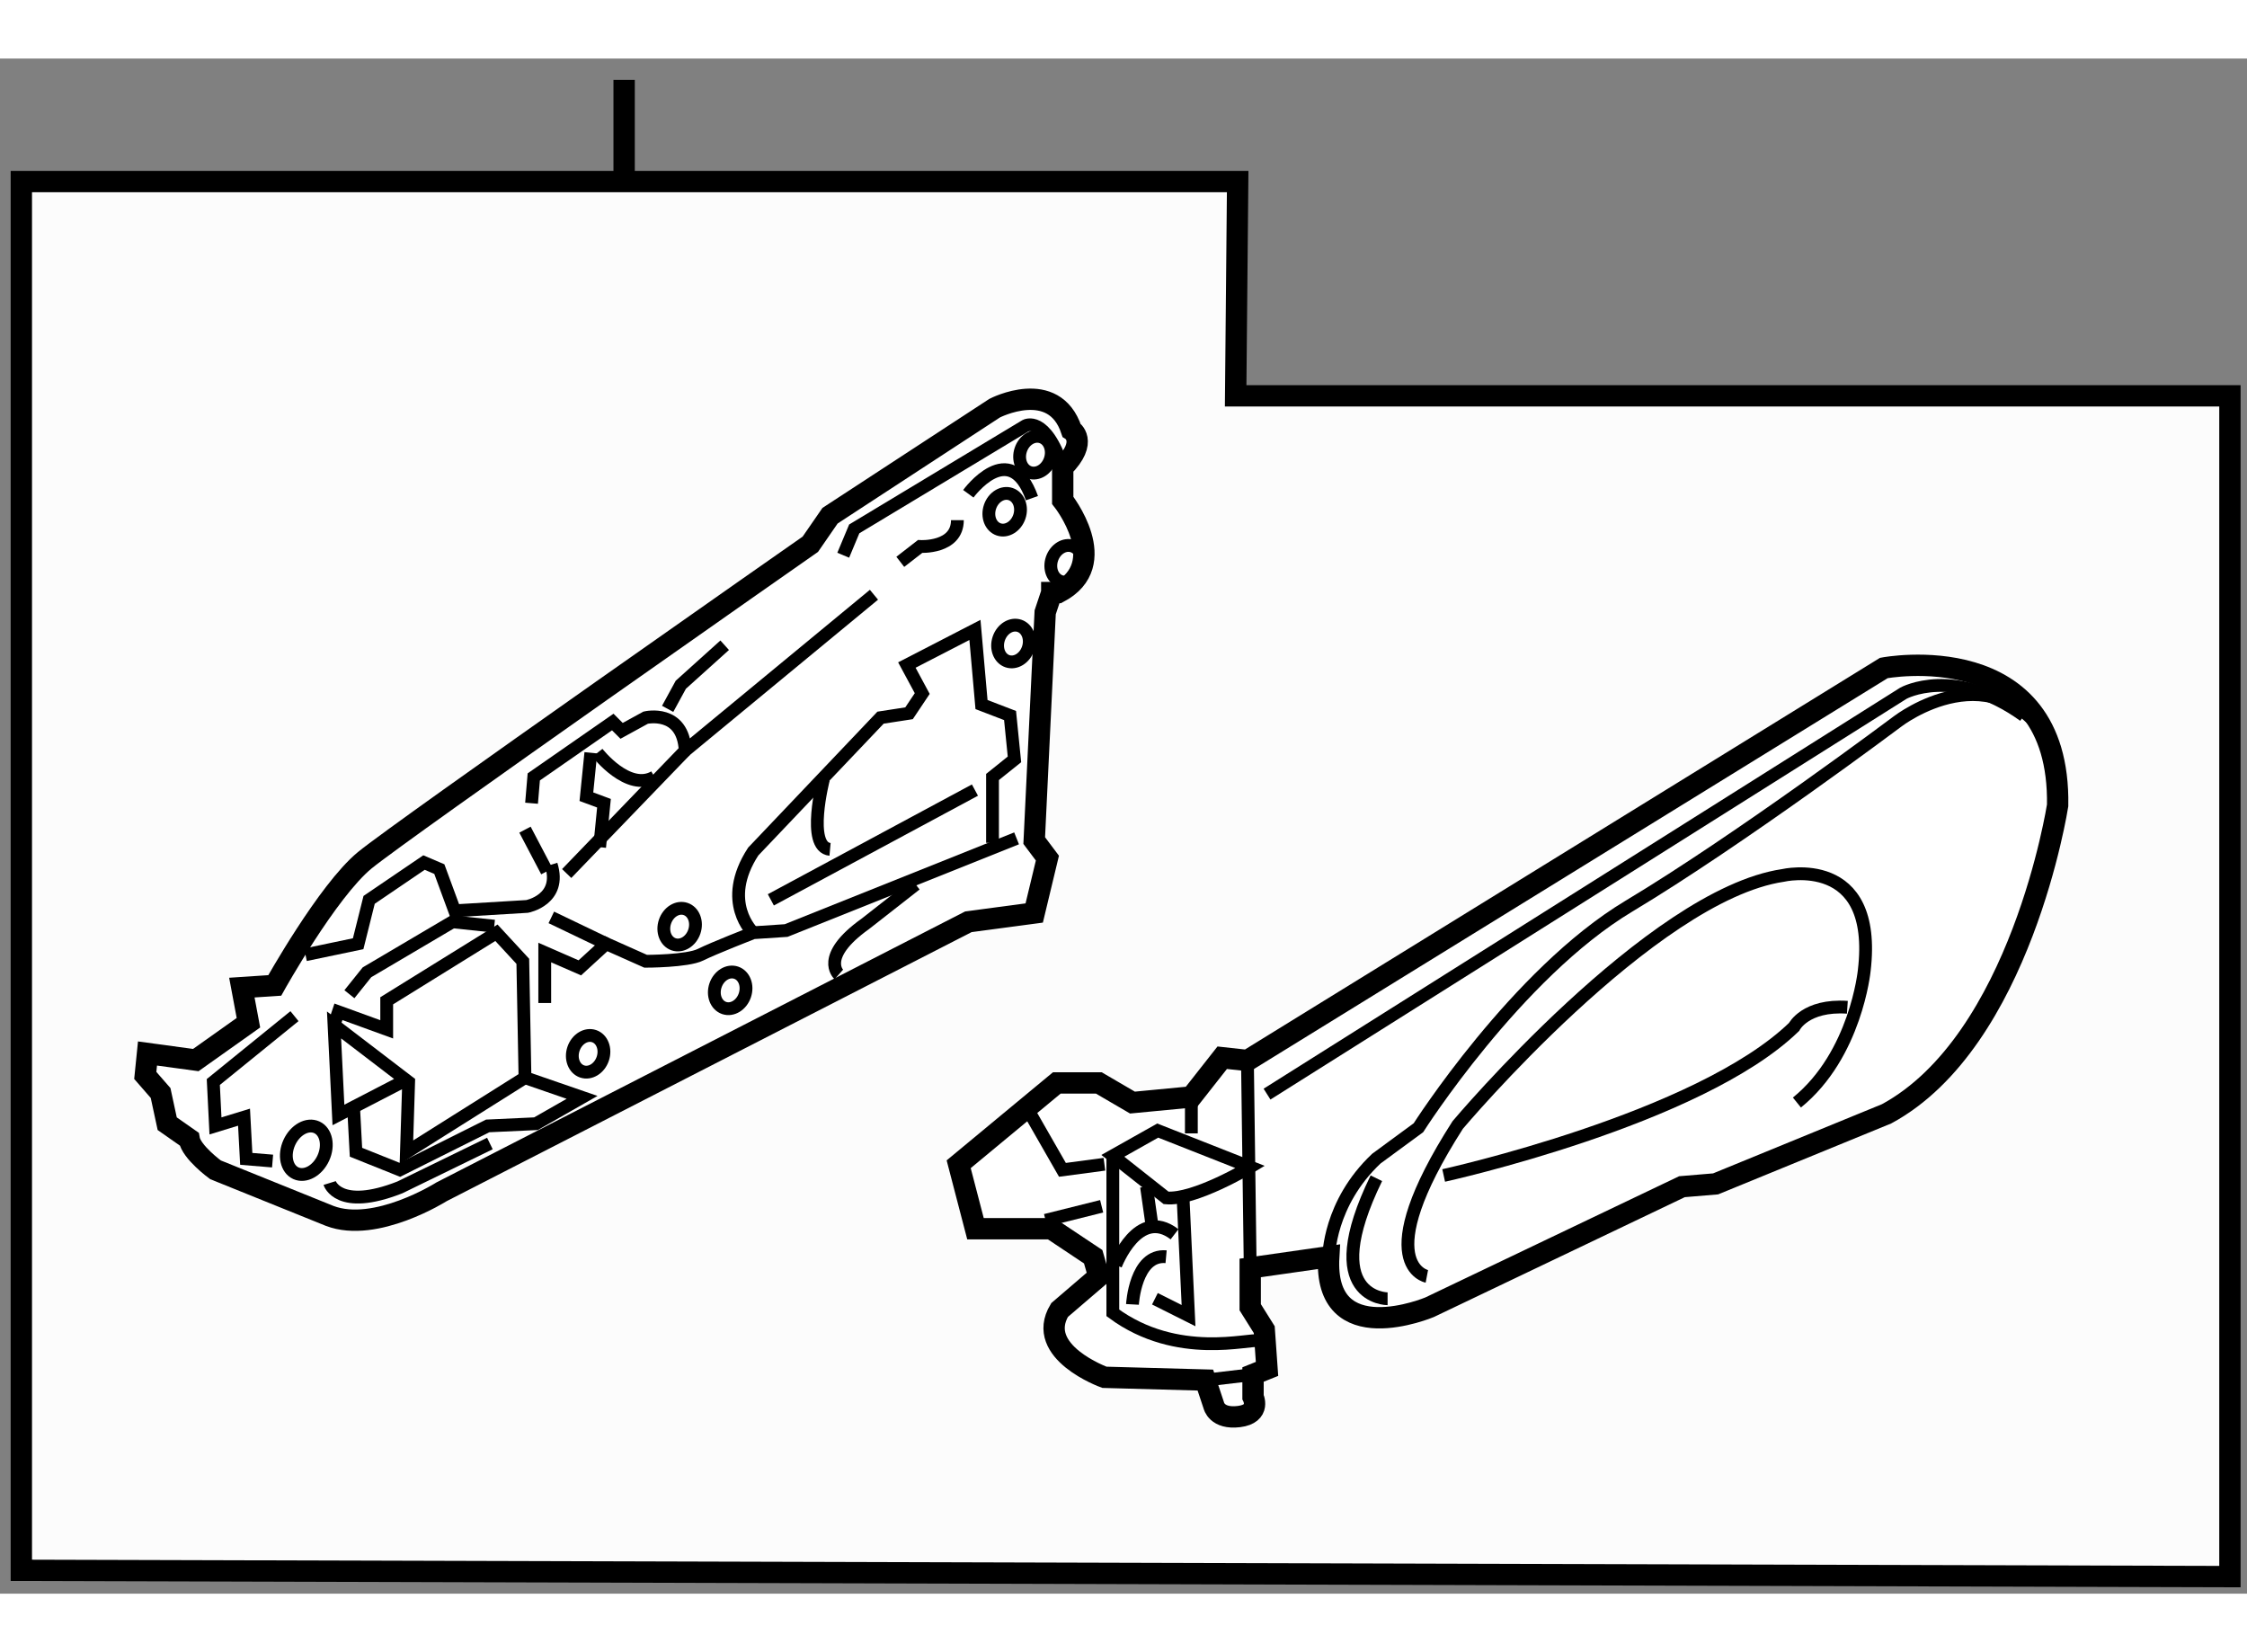 <?xml version="1.0" encoding="utf-8"?>
<!-- Generator: Adobe Illustrator 15.1.0, SVG Export Plug-In . SVG Version: 6.00 Build 0)  -->
<!DOCTYPE svg PUBLIC "-//W3C//DTD SVG 1.1//EN" "http://www.w3.org/Graphics/SVG/1.1/DTD/svg11.dtd">
<svg version="1.1" xmlns="http://www.w3.org/2000/svg" xmlns:xlink="http://www.w3.org/1999/xlink" x="0px" y="0px" width="244.8px"
	 height="180px" viewBox="151.75 44.097 52.65 35.97" enable-background="new 0 0 244.8 180" xml:space="preserve">
	
<rect x="151.75" y="44.097" width="52.65" height="35.97" fill="#808080" stroke="none"/>
	
<g><polygon fill="#FCFCFC" stroke="#000000" stroke-width="0.5" points="204,79.667 152.25,79.52 152.25,46.98 180.75,46.98 
				180.703,52 204,52 		"></polygon><line fill="none" stroke="#000000" stroke-width="0.5" x1="166.374" y1="44.597" x2="166.374" y2="46.995"></line></g><g><path fill="#FFFFFF" stroke="#000000" stroke-width="0.5" d="M176.394,56.61l-0.154,0.462l-0.257,5.349l0.309,0.411l-0.309,1.286
				l-1.543,0.206l-12.343,6.326c0,0-1.543,0.977-2.623,0.565l-2.675-1.08c0,0-0.565-0.412-0.617-0.72l-0.514-0.36l-0.155-0.719
				l-0.359-0.412l0.052-0.514l1.132,0.154l1.233-0.875l-0.154-0.823l0.771-0.051c0,0,1.234-2.212,2.108-2.932
				c0.875-0.719,10.441-7.405,10.441-7.405l0.462-0.669l3.857-2.52c0,0,1.389-0.72,1.8,0.514c0,0,0.411,0.257-0.205,0.875v0.771
				c0,0,1.183,1.491-0.103,2.16H176.394z"></path><polyline fill="none" stroke="#000000" stroke-width="0.3" points="160.039,68.747 160.091,69.724 161.119,70.136 163.177,69.107 
				164.308,69.055 165.389,68.438 164.051,67.976 164,65.25 163.382,64.581 160.811,66.175 160.811,66.844 159.68,66.433 
				159.577,66.741 		"></polyline><polyline fill="none" stroke="#000000" stroke-width="0.3" points="159.937,66.021 160.349,65.507 162.354,64.324 163.331,64.427 
						"></polyline><polyline fill="none" stroke="#000000" stroke-width="0.3" points="164.051,67.976 161.273,69.724 161.325,68.078 159.577,66.741 
				159.68,68.85 161.171,68.078 		"></polyline><polyline fill="none" stroke="#000000" stroke-width="0.3" points="158.65,66.535 156.748,68.078 156.799,69.107 157.468,68.902 
				157.52,69.879 158.137,69.93 		"></polyline><ellipse transform="matrix(-0.91 -0.415 0.415 -0.91 274.623 199.072)" fill="none" stroke="#000000" stroke-width="0.3" cx="158.93" cy="69.713" rx="0.438" ry="0.591"></ellipse><line fill="none" stroke="#000000" stroke-width="0.3" x1="164.564" y1="63.142" x2="164.051" y2="62.165"></line><path fill="none" stroke="#000000" stroke-width="0.3" d="M164.205,61.546l0.052-0.617l1.851-1.286l0.207,0.207l0.564-0.309
				c0,0,0.875-0.206,0.926,0.771l4.423-3.651"></path><path fill="none" stroke="#000000" stroke-width="0.3" d="M171.508,55.735l0.258-0.617l4.012-2.417c0,0,0.462-0.258,0.874,0.977"></path><path fill="none" stroke="#000000" stroke-width="0.3" d="M164.514,66.227v-1.183l0.822,0.359l0.618-0.566l0.925,0.412
				c0,0,0.979,0,1.286-0.154c0.309-0.154,1.234-0.515,1.234-0.515l0.771-0.051l5.4-2.16"></path><path fill="none" stroke="#000000" stroke-width="0.3" d="M169.399,64.581c0,0-0.771-0.72,0-1.903l2.983-3.137l0.668-0.103
				l0.309-0.462l-0.36-0.668l1.595-0.823l0.154,1.749l0.669,0.257l0.103,1.028l-0.514,0.412v1.543"></path><line fill="none" stroke="#000000" stroke-width="0.3" x1="169.812" y1="63.81" x2="174.594" y2="61.238"></line><path fill="none" stroke="#000000" stroke-width="0.3" d="M171.045,60.981c0,0-0.411,1.595,0.154,1.646"></path><line fill="none" stroke="#000000" stroke-width="0.3" x1="165.954" y1="64.838" x2="164.668" y2="64.221"></line><line fill="none" stroke="#000000" stroke-width="0.3" x1="165.028" y1="63.193" x2="167.805" y2="60.313"></line><path fill="none" stroke="#000000" stroke-width="0.3" d="M165.748,60.364c0,0,0.72,0.926,1.338,0.566"></path><polyline fill="none" stroke="#000000" stroke-width="0.3" points="165.594,60.364 165.49,61.393 165.902,61.546 165.8,62.576 		
				"></polyline><path fill="none" stroke="#000000" stroke-width="0.3" d="M172.845,55.89l0.464-0.36c0,0,0.874,0.051,0.874-0.617"></path><path fill="none" stroke="#000000" stroke-width="0.3" d="M174.439,54.295c0,0,0.978-1.337,1.491,0.103"></path><ellipse transform="matrix(-0.947 -0.32 0.32 -0.947 326.198 165.389)" fill="none" stroke="#000000" stroke-width="0.3" cx="176.699" cy="55.871" rx="0.363" ry="0.437"></ellipse><ellipse transform="matrix(-0.947 -0.32 0.32 -0.947 323.762 162.552)" fill="none" stroke="#000000" stroke-width="0.3" cx="175.248" cy="54.653" rx="0.363" ry="0.437"></ellipse><ellipse transform="matrix(-0.947 -0.32 0.32 -0.947 305.828 179.043)" fill="none" stroke="#000000" stroke-width="0.3" cx="167.637" cy="64.373" rx="0.363" ry="0.437"></ellipse><ellipse transform="matrix(-0.947 -0.32 0.32 -0.947 307.655 182.326)" fill="none" stroke="#000000" stroke-width="0.3" cx="168.82" cy="65.864" rx="0.363" ry="0.437"></ellipse><ellipse transform="matrix(-0.947 -0.321 0.321 -0.947 300.583 184.419)" fill="none" stroke="#000000" stroke-width="0.3" cx="165.477" cy="67.459" rx="0.362" ry="0.437"></ellipse><ellipse transform="matrix(-0.947 -0.32 0.32 -0.947 323.175 168.627)" fill="none" stroke="#000000" stroke-width="0.3" cx="175.454" cy="57.738" rx="0.363" ry="0.438"></ellipse><ellipse transform="matrix(-0.947 -0.32 0.32 -0.947 325.594 160.179)" fill="none" stroke="#000000" stroke-width="0.3" cx="175.969" cy="53.315" rx="0.363" ry="0.438"></ellipse><path fill="none" stroke="#000000" stroke-width="0.3" d="M158.908,65.096l1.234-0.258l0.257-1.028l1.286-0.874l0.359,0.153
				l0.36,0.977l1.697-0.102c0,0,0.822-0.155,0.565-0.978"></path><path fill="none" stroke="#000000" stroke-width="0.3" d="M159.474,70.445c0,0,0.206,0.668,1.646,0.102l2.109-1.028"></path><path fill="none" stroke="#000000" stroke-width="0.3" d="M171.405,65.558c0,0-0.463-0.411,0.617-1.183l1.183-0.926"></path><polyline fill="none" stroke="#000000" stroke-width="0.3" points="167.394,59.335 167.702,58.77 168.73,57.844 		"></polyline></g>



	
<g><path fill="#FFFFFF" stroke="#000000" stroke-width="0.5" d="M181.11,74.932v0.525c0,0,0.196,0.394-0.329,0.46
				c-0.525,0.065-0.591-0.263-0.591-0.263l-0.197-0.592l-2.365-0.065c0,0-1.642-0.592-1.051-1.576l0.92-0.789l-0.132-0.46
				l-0.985-0.656h-1.773l-0.394-1.511l2.299-1.905h0.985l0.788,0.46l1.38-0.132l0.723-0.919l0.591,0.065l14.912-9.197
				c0,0,4.138-0.788,4.072,3.219c0,0-0.854,5.519-4.007,7.227l-4.007,1.642l-0.789,0.066l-5.912,2.824c0,0-2.496,1.051-2.364-1.183
				l-1.84,0.263v0.92l0.329,0.525l0.065,0.92L181.11,74.932z"></path><path fill="none" stroke="#000000" stroke-width="0.3" d="M182.884,72.172c0,0,0-1.248,1.116-2.299l0.985-0.723
				c0,0,2.3-3.612,4.927-5.189c2.628-1.576,6.307-4.336,6.307-4.336s2.299-1.773,3.679,0.657"></path><path fill="none" stroke="#000000" stroke-width="0.3" d="M181.438,68.362l14.912-9.394c0,0,1.182-0.657,2.824,0.525"></path><line fill="none" stroke="#000000" stroke-width="0.3" x1="180.979" y1="67.574" x2="181.044" y2="72.435"></line><path fill="none" stroke="#000000" stroke-width="0.3" d="M177.825,69.808l1.052-0.592l2.167,0.854c0,0-1.313,0.788-1.971,0.723
				L177.825,69.808z"></path><path fill="none" stroke="#000000" stroke-width="0.3" d="M181.241,74.143c-0.197-0.065-1.905,0.46-3.416-0.656v-3.679"></path><path fill="none" stroke="#000000" stroke-width="0.3" d="M178.285,73.289c0,0,0.065-1.183,0.788-1.117"></path><polyline fill="none" stroke="#000000" stroke-width="0.3" points="178.811,73.157 179.599,73.552 179.468,70.728 		"></polyline><path fill="none" stroke="#000000" stroke-width="0.3" d="M177.892,72.369c0,0,0.525-1.379,1.379-0.723"></path><line fill="none" stroke="#000000" stroke-width="0.3" x1="178.614" y1="70.53" x2="178.745" y2="71.45"></line><line fill="none" stroke="#000000" stroke-width="0.3" x1="176.249" y1="71.318" x2="177.563" y2="70.99"></line><polyline fill="none" stroke="#000000" stroke-width="0.3" points="175.854,68.757 176.644,70.136 177.628,70.005 		"></polyline><line fill="none" stroke="#000000" stroke-width="0.3" x1="179.665" y1="68.428" x2="179.665" y2="69.282"></line><path fill="none" stroke="#000000" stroke-width="0.3" d="M185.183,72.632c0,0-1.379-0.263,0.723-3.547
				c0,0,4.533-5.387,7.62-5.847c0,0,2.233-0.525,1.905,2.233c0,0-0.197,1.971-1.577,3.088"></path><path fill="none" stroke="#000000" stroke-width="0.3" d="M185.577,70.268c0,0,5.978-1.314,8.211-3.481
				c0,0,0.263-0.526,1.248-0.46"></path><path fill="none" stroke="#000000" stroke-width="0.3" d="M184.263,73.157c0,0-1.642,0-0.263-2.824"></path><line fill="none" stroke="#000000" stroke-width="0.3" x1="179.993" y1="75.063" x2="181.11" y2="74.932"></line></g>


</svg>